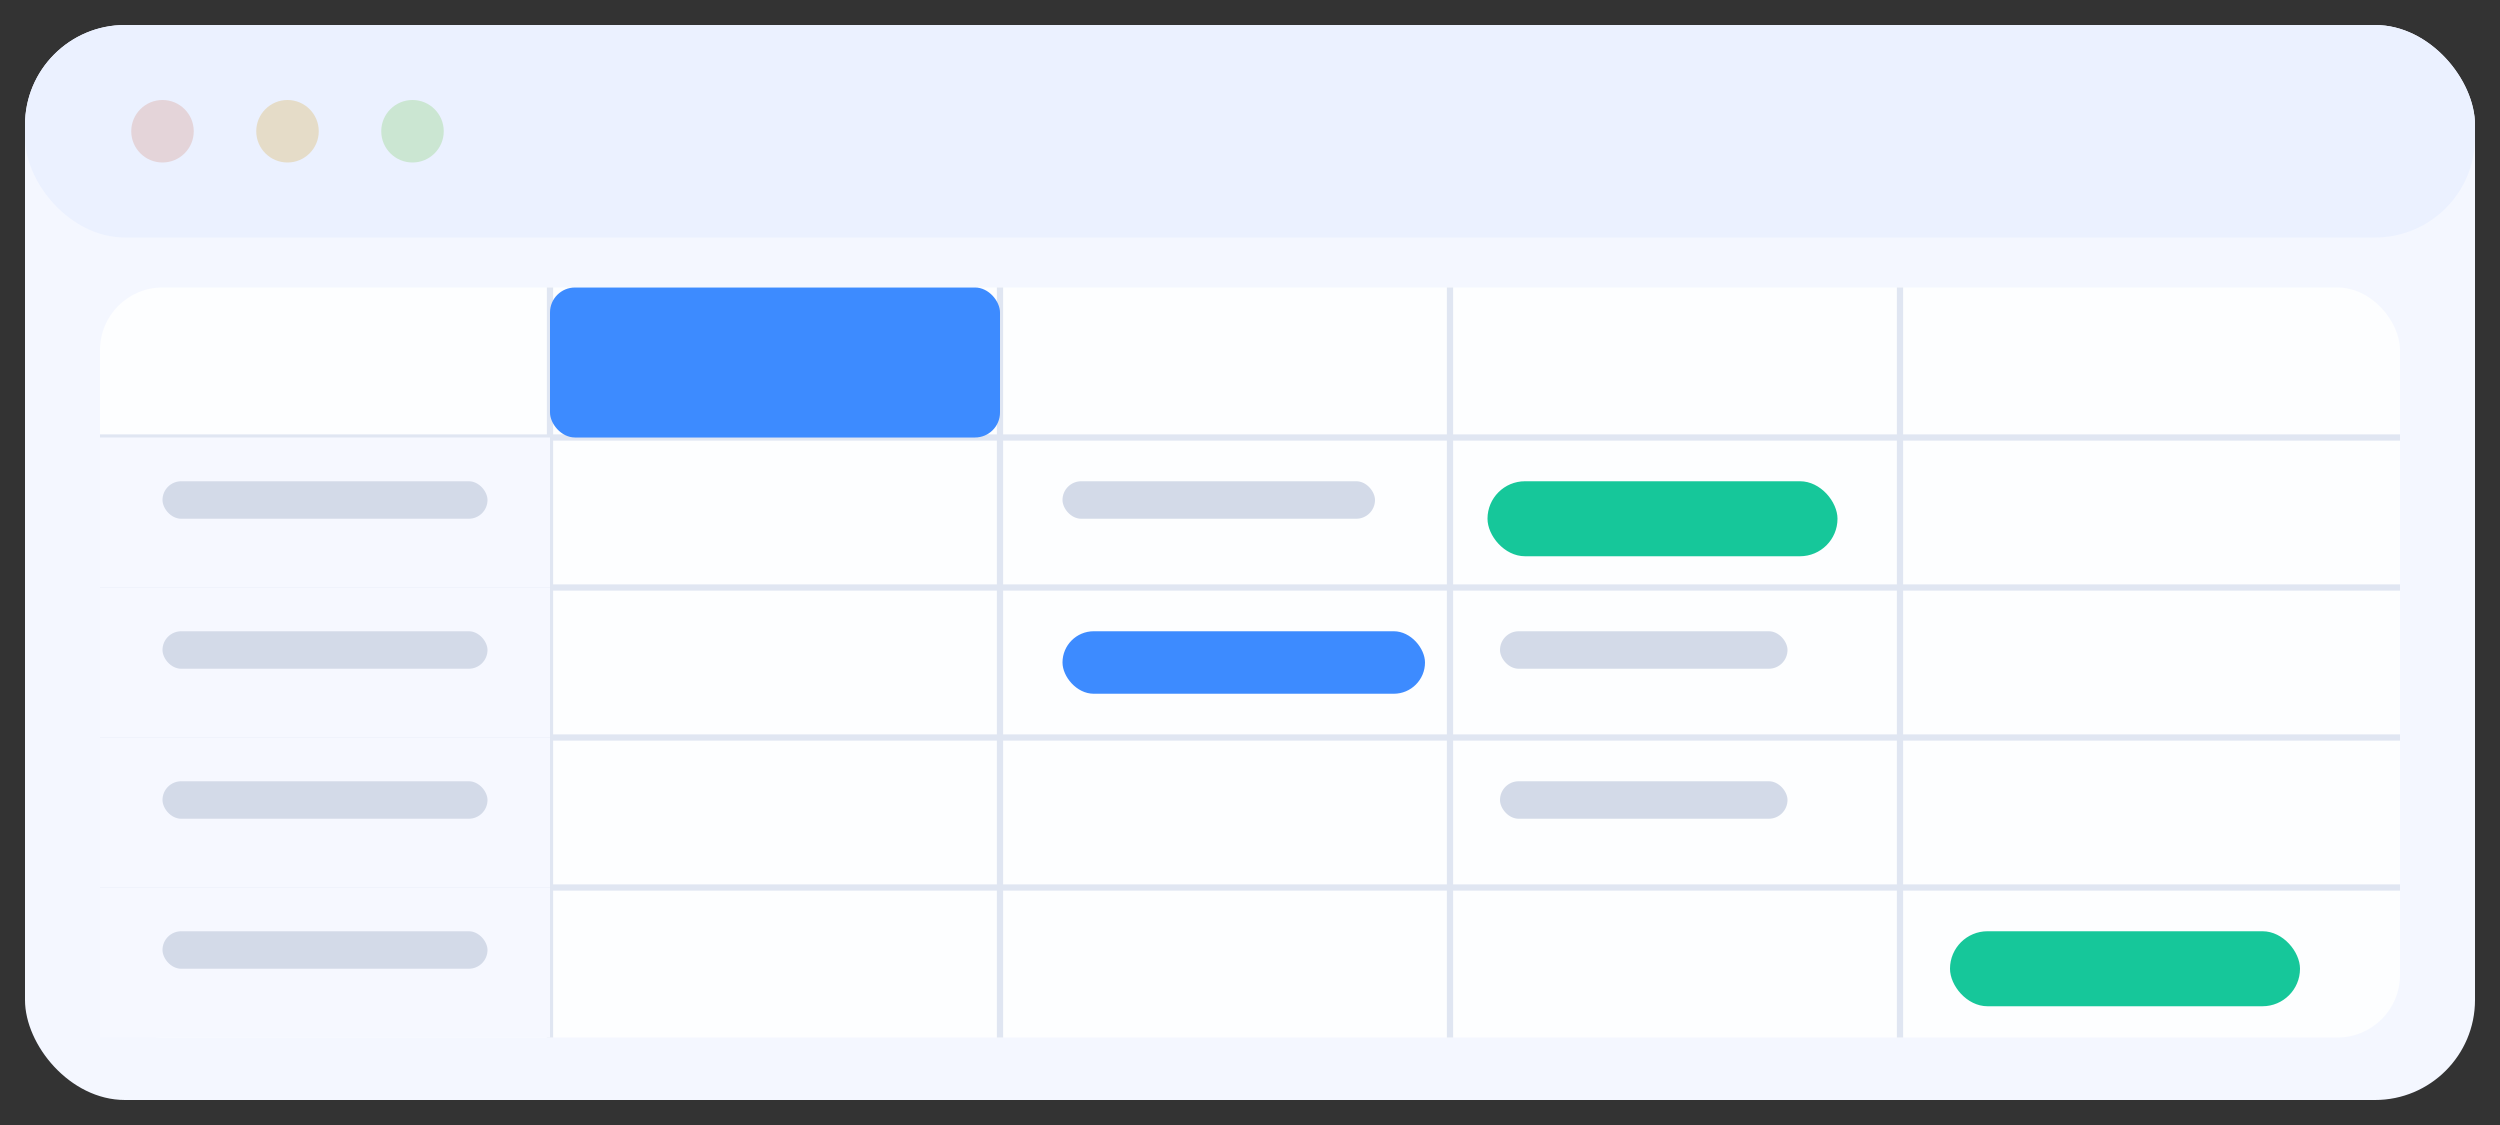 <svg width="400" height="180" viewBox="0 0 400 180" fill="none" xmlns="http://www.w3.org/2000/svg">
  <rect x="0" y="0" width="400" height="180" fill="#333333" stroke="none"/>
  <!-- Fenêtre principale -->
  <rect x="4" y="4" width="392" height="172" rx="16" fill="#F4F7FF"/>

  <!-- Barre du haut (fenêtre) -->
  <rect x="4" y="4" width="392" height="34" rx="16" fill="#EBF1FF"/>
  <!-- Pastilles type macOS -->
  <circle cx="26" cy="21" r="5" fill="#E4D4D9"/>
  <circle cx="46" cy="21" r="5" fill="#E5DCC8"/>
  <circle cx="66" cy="21" r="5" fill="#CBE6D2"/>

  <!-- Zone du tableau -->
  <rect x="16" y="46" width="368" height="120" rx="10" fill="#FDFEFF"/>

  <!-- Grille -->
  <!-- Lignes horizontales -->
  <g stroke="#E0E6F2" stroke-width="1">
    <line x1="16" y1="70" x2="384" y2="70"/>
    <line x1="16" y1="94" x2="384" y2="94"/>
    <line x1="16" y1="118" x2="384" y2="118"/>
    <line x1="16" y1="142" x2="384" y2="142"/>
  </g>

  <!-- Lignes verticales -->
  <g stroke="#E0E6F2" stroke-width="1">
    <line x1="88" y1="46" x2="88" y2="166"/>
    <line x1="160" y1="46" x2="160" y2="166"/>
    <line x1="232" y1="46" x2="232" y2="166"/>
    <line x1="304" y1="46" x2="304" y2="166"/>
  </g>

  <!-- Cellules légèrement grisées (colonne 1) -->
  <rect x="16"  y="70" width="72" height="24" fill="#F6F8FF"/>
  <rect x="16"  y="94" width="72" height="24" fill="#F6F8FF"/>
  <rect x="16"  y="118" width="72" height="24" fill="#F6F8FF"/>
  <rect x="16"  y="142" width="72" height="24" fill="#F6F8FF"/>

  <!-- En-tête colonne sélectionnée (bleu, colonne 2) -->
  <rect x="88" y="46" width="72" height="24" rx="4" fill="#3D8BFF"/>

  <!-- Barres grises dans la première colonne (type texte) -->
  <rect x="26" y="77" width="52" height="6" rx="3" fill="#D3DAE8"/>
  <rect x="26" y="101" width="52" height="6" rx="3" fill="#D3DAE8"/>
  <rect x="26" y="125" width="52" height="6" rx="3" fill="#D3DAE8"/>
  <rect x="26" y="149" width="52" height="6" rx="3" fill="#D3DAE8"/>

  <!-- Barre bleue dans une cellule centrale (colonne 3 seulement) -->
  <rect x="170" y="101" width="58" height="10" rx="5" fill="#3D8BFF"/>

  <!-- Barres vertes (colonne 4 et 5, dans la largeur des colonnes) -->
  <!-- Colonne 4 : x entre 232 et 304 -->
  <rect x="238" y="77" width="56" height="12" rx="6" fill="#16C79A"/>
  <!-- Colonne 5 : x entre 304 et 384 -->
  <rect x="312" y="149" width="56" height="12" rx="6" fill="#16C79A"/>

  <!-- Barres grises dans d'autres colonnes -->
  <rect x="170" y="77" width="50" height="6" rx="3" fill="#D3DAE8"/>
  <rect x="240" y="101" width="46" height="6" rx="3" fill="#D3DAE8"/>
  <rect x="240" y="125" width="46" height="6" rx="3" fill="#D3DAE8"/>
</svg>
